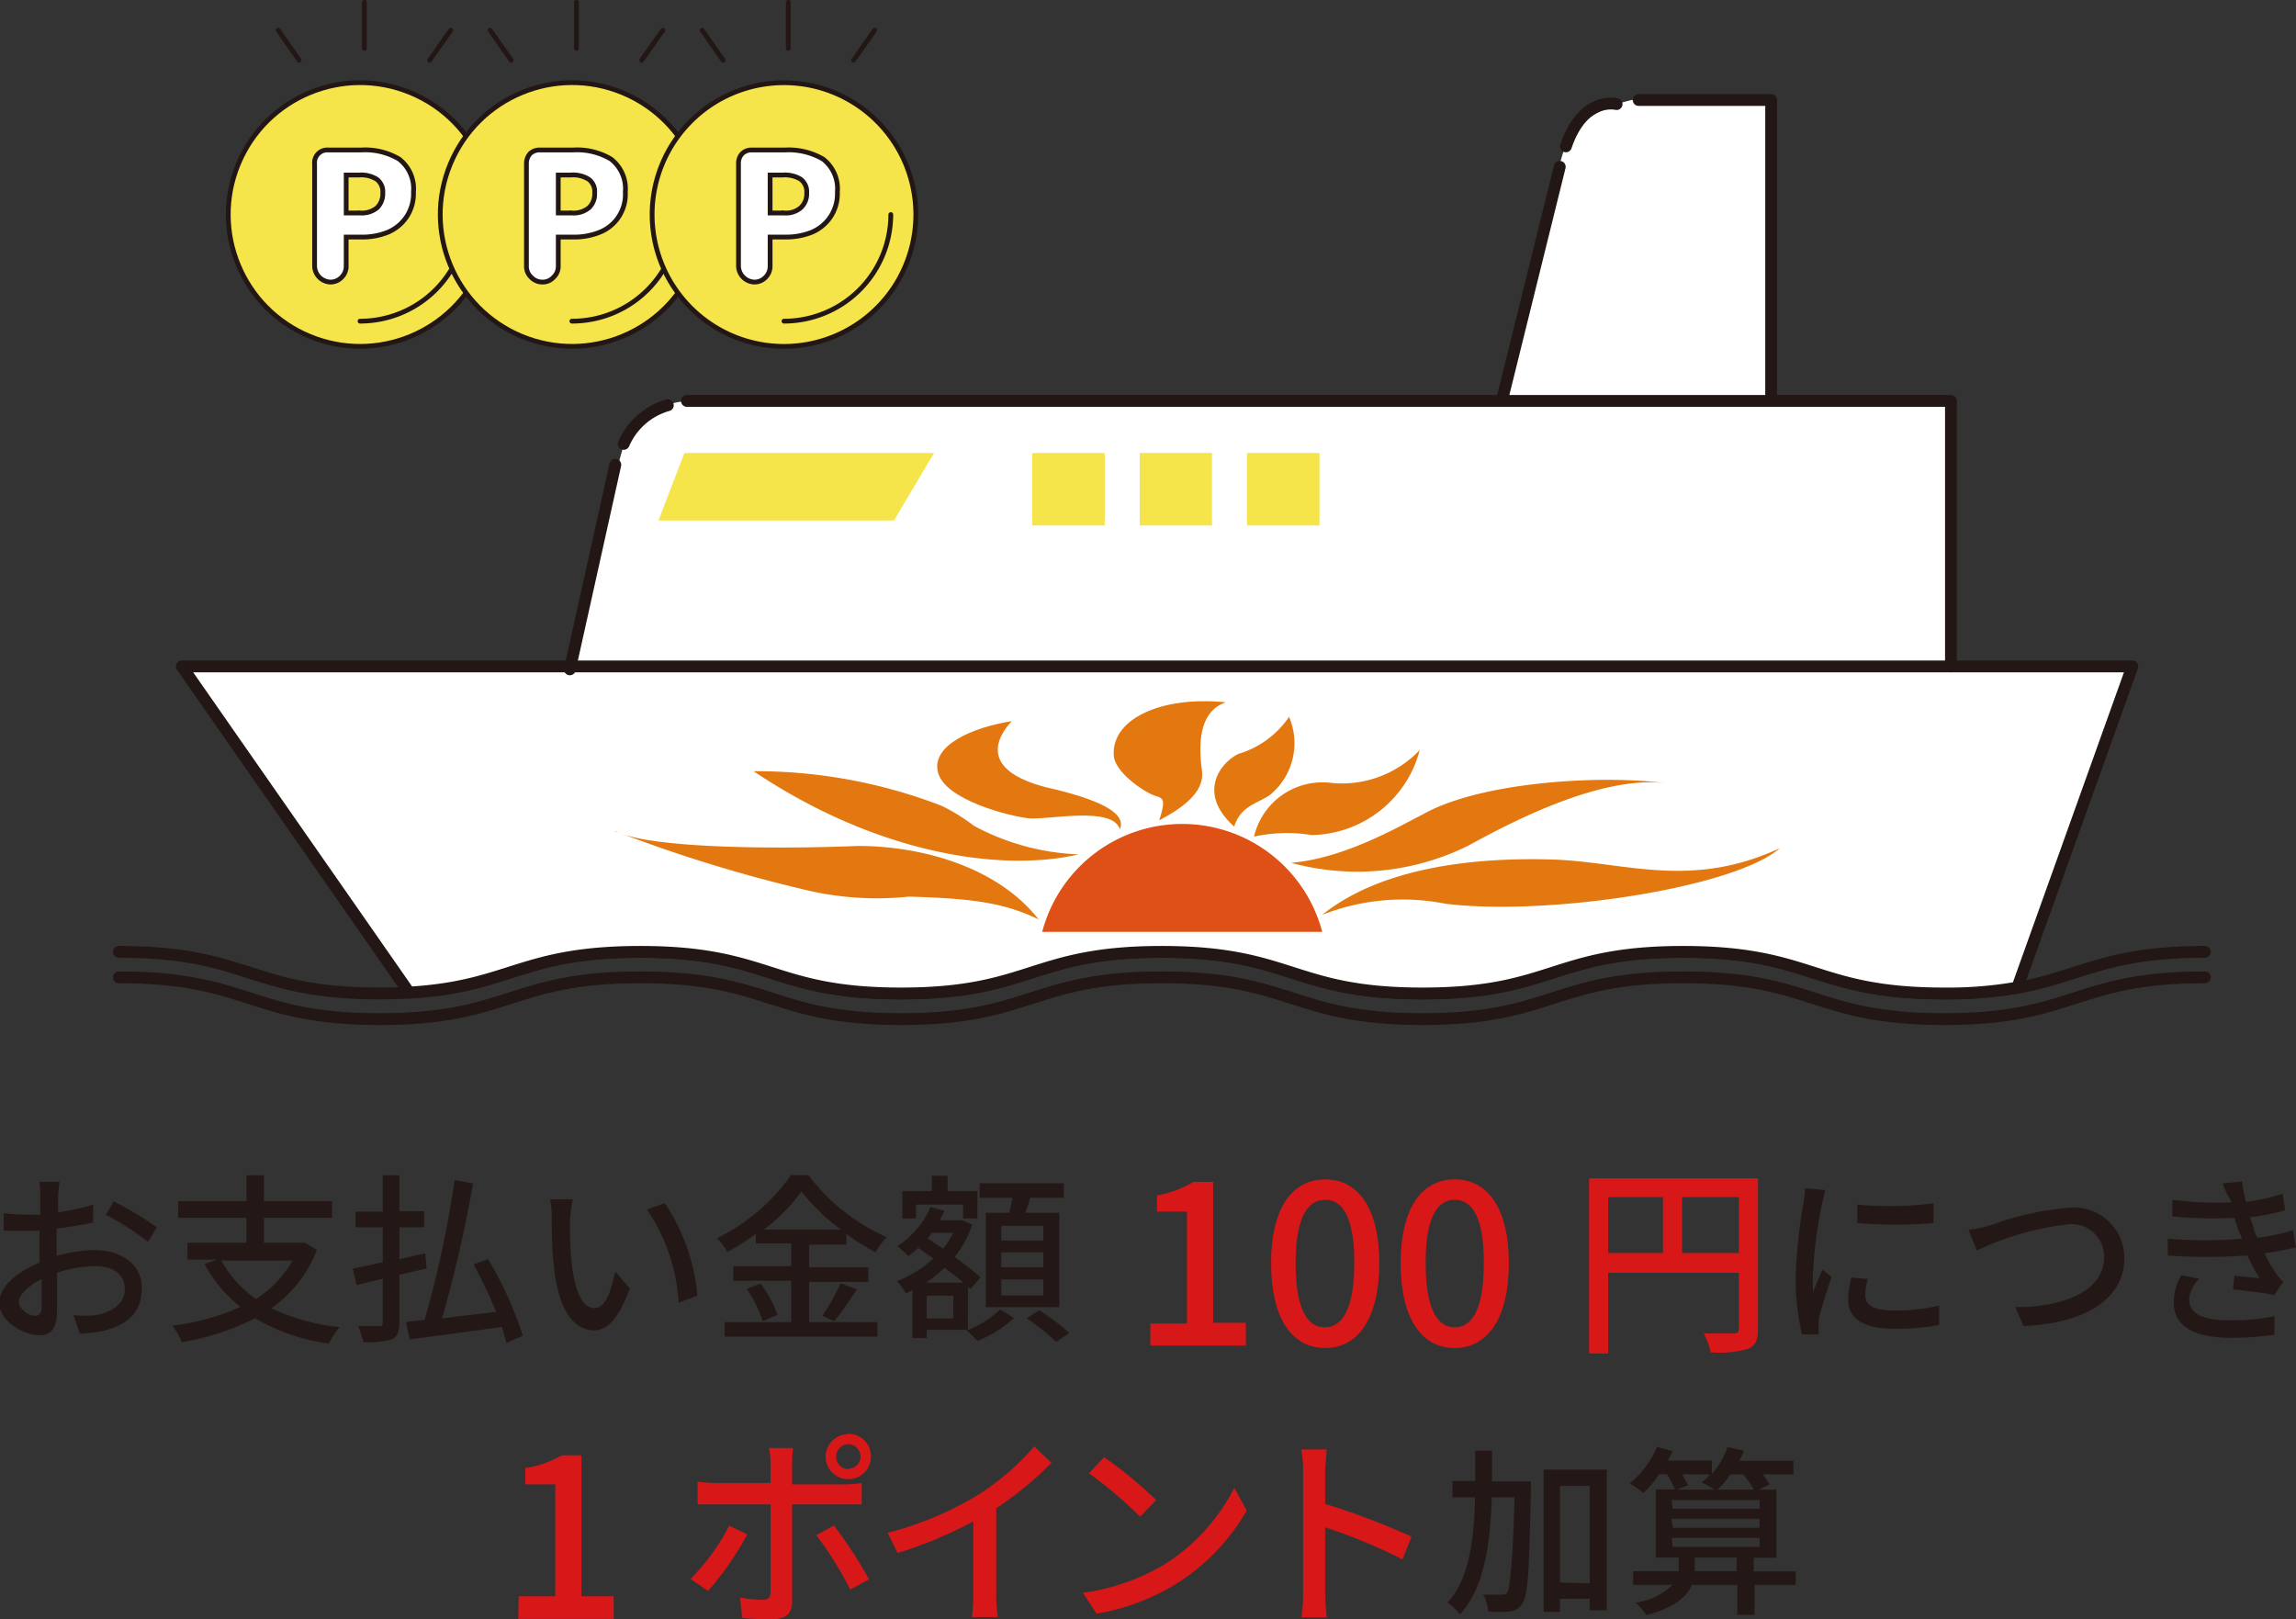 <svg xmlns="http://www.w3.org/2000/svg" viewBox="0 0 101.01 71.24"><rect x="0" y="0" width="101.01" height="71.24" fill="#333333" stroke="none"/><defs><style>.cls-1{fill:#f5e44a;}.cls-2,.cls-3,.cls-5{fill:none;stroke:#221714;}.cls-2,.cls-3{stroke-miterlimit:10;stroke-width:0.21px;}.cls-3,.cls-5{stroke-linecap:round;}.cls-4{fill:#fff;}.cls-5{stroke-linejoin:round;stroke-width:0.52px;}.cls-6{fill:#de5015;}.cls-7{fill:#e37811;}.cls-8{fill:#231815;}.cls-9{fill:#d71718;}</style></defs><g id="レイヤー_2" data-name="レイヤー 2"><g id="レイヤー_1-2" data-name="レイヤー 1"><path class="cls-1" d="M15.84,3.64a5.8,5.8,0,1,0,5.8,5.8,5.8,5.8,0,0,0-5.8-5.8"/><circle class="cls-2" cx="15.84" cy="9.44" r="5.8" transform="translate(1.06 20.46) rotate(-67.5)"/><path class="cls-3" d="M15.84,14.13a4.7,4.7,0,0,0,4.7-4.69"/><path class="cls-4" d="M13.84,7.21a.56.56,0,0,1,.61-.61h1.43A2.93,2.93,0,0,1,17.56,7a1.65,1.65,0,0,1,.63,1.45,1.83,1.83,0,0,1-.31,1.1,1.86,1.86,0,0,1-.82.67,3,3,0,0,1-1.15.21h-.68v1.28a.68.68,0,0,1-.2.49.67.67,0,0,1-.49.21.72.72,0,0,1-.7-.7Zm2,2.16a1.05,1.05,0,0,0,.75-.23.86.86,0,0,0,.25-.65.69.69,0,0,0-.26-.6,1.3,1.3,0,0,0-.78-.19h-.57V9.37Z"/><path class="cls-2" d="M13.84,7.21a.56.56,0,0,1,.61-.61h1.43A2.93,2.93,0,0,1,17.56,7a1.65,1.65,0,0,1,.63,1.45,1.83,1.83,0,0,1-.31,1.1,1.86,1.86,0,0,1-.82.67,3,3,0,0,1-1.15.21h-.68v1.28a.68.68,0,0,1-.2.49.67.67,0,0,1-.49.21.72.72,0,0,1-.7-.7Zm2,2.16a1.05,1.05,0,0,0,.75-.23.86.86,0,0,0,.25-.65.69.69,0,0,0-.26-.6,1.3,1.3,0,0,0-.78-.19h-.57V9.37Z"/><line class="cls-3" x1="16.03" y1="2.13" x2="16.03" y2="0.1"/><line class="cls-3" x1="13.16" y1="2.65" x2="12.24" y2="1.33"/><line class="cls-3" x1="18.9" y1="2.65" x2="19.83" y2="1.33"/><path class="cls-1" d="M25.16,3.64A5.8,5.8,0,1,0,31,9.44a5.79,5.79,0,0,0-5.8-5.8"/><circle class="cls-2" cx="25.16" cy="9.44" r="5.8" transform="translate(6.82 29.07) rotate(-67.5)"/><path class="cls-3" d="M25.16,14.13a4.69,4.69,0,0,0,4.7-4.69"/><path class="cls-4" d="M23.16,7.21a.65.65,0,0,1,.16-.45.61.61,0,0,1,.46-.16H25.2A2.91,2.91,0,0,1,26.88,7a1.65,1.65,0,0,1,.63,1.45,1.79,1.79,0,0,1-1.13,1.77,3,3,0,0,1-1.15.21h-.67v1.28a.65.65,0,0,1-.21.49.64.64,0,0,1-.49.21.67.67,0,0,1-.49-.21.65.65,0,0,1-.21-.49Zm2,2.16a1.05,1.05,0,0,0,.75-.23.82.82,0,0,0,.25-.65.66.66,0,0,0-.26-.6,1.28,1.28,0,0,0-.78-.19h-.56V9.37Z"/><path class="cls-2" d="M23.16,7.21a.65.65,0,0,1,.16-.45.61.61,0,0,1,.46-.16H25.2A2.91,2.91,0,0,1,26.88,7a1.65,1.65,0,0,1,.63,1.45,1.79,1.79,0,0,1-1.13,1.77,3,3,0,0,1-1.15.21h-.67v1.28a.65.65,0,0,1-.21.49.64.64,0,0,1-.49.21.67.67,0,0,1-.49-.21.65.65,0,0,1-.21-.49Zm2,2.16a1.05,1.05,0,0,0,.75-.23.82.82,0,0,0,.25-.65.66.66,0,0,0-.26-.6,1.28,1.28,0,0,0-.78-.19h-.56V9.37Z"/><line class="cls-3" x1="25.36" y1="2.13" x2="25.36" y2="0.1"/><line class="cls-3" x1="22.49" y1="2.65" x2="21.56" y2="1.33"/><line class="cls-3" x1="28.23" y1="2.65" x2="29.16" y2="1.33"/><path class="cls-1" d="M34.49,3.64a5.8,5.8,0,1,0,5.8,5.8,5.8,5.8,0,0,0-5.8-5.8"/><path class="cls-2" d="M34.49,3.64a5.8,5.8,0,1,0,5.8,5.8A5.8,5.8,0,0,0,34.49,3.64Z"/><path class="cls-3" d="M34.49,14.13a4.7,4.7,0,0,0,4.7-4.69"/><path class="cls-4" d="M32.49,7.21a.61.61,0,0,1,.16-.45.59.59,0,0,1,.45-.16h1.42A3,3,0,0,1,36.21,7a1.65,1.65,0,0,1,.63,1.45,1.83,1.83,0,0,1-.31,1.1,1.86,1.86,0,0,1-.82.67,3.07,3.07,0,0,1-1.16.21h-.67v1.28a.68.68,0,0,1-.2.49.67.67,0,0,1-.49.21.72.72,0,0,1-.7-.7Zm2,2.16a1,1,0,0,0,.74-.23.83.83,0,0,0,.26-.65.69.69,0,0,0-.26-.6,1.32,1.32,0,0,0-.78-.19h-.57V9.37Z"/><path class="cls-2" d="M32.49,7.21a.61.61,0,0,1,.16-.45.59.59,0,0,1,.45-.16h1.42A3,3,0,0,1,36.21,7a1.65,1.65,0,0,1,.63,1.45,1.83,1.83,0,0,1-.31,1.1,1.86,1.86,0,0,1-.82.67,3.07,3.07,0,0,1-1.16.21h-.67v1.28a.68.68,0,0,1-.2.49.67.67,0,0,1-.49.21.72.72,0,0,1-.7-.7Zm2,2.16a1,1,0,0,0,.74-.23.83.83,0,0,0,.26-.65.69.69,0,0,0-.26-.6,1.32,1.32,0,0,0-.78-.19h-.57V9.37Z"/><line class="cls-3" x1="34.68" y1="2.13" x2="34.68" y2="0.1"/><line class="cls-3" x1="31.81" y1="2.65" x2="30.89" y2="1.33"/><line class="cls-3" x1="37.55" y1="2.65" x2="38.48" y2="1.33"/><path class="cls-4" d="M85.83,29.32V17.64H30.22s-2.16.13-2.71,1.73-2.41,10-2.41,10Z"/><path class="cls-4" d="M77.79,17.49V4.4l-6,0s-2.38.46-2.94,2.06-2.79,11-2.79,11Z"/><path class="cls-5" d="M97,41.88c-5.73,0-5.73,1.83-11.47,1.83s-5.74-1.83-11.48-1.83-5.74,1.83-11.47,1.83-5.74-1.83-11.47-1.83-5.74,1.83-11.47,1.83-5.74-1.83-11.47-1.83-5.73,1.83-11.47,1.83S11,41.88,5.23,41.88"/><path class="cls-5" d="M97,43c-5.73,0-5.73,1.84-11.47,1.84S79.79,43,74.05,43s-5.74,1.84-11.47,1.84S56.84,43,51.11,43s-5.74,1.84-11.47,1.84S33.9,43,28.17,43s-5.73,1.84-11.47,1.84S11,43,5.23,43"/><path class="cls-4" d="M39.64,43.71c5.73,0,5.73-1.83,11.47-1.83s5.73,1.83,11.47,1.83,5.73-1.83,11.47-1.83,5.74,1.83,11.48,1.83a17.39,17.39,0,0,0,3.22-.26l5.06-14.13H8L18,43.67c4.46-.26,4.91-1.79,10.17-1.79,5.73,0,5.73,1.83,11.47,1.83"/><path class="cls-5" d="M39.64,43.71c5.73,0,5.73-1.83,11.47-1.83s5.73,1.83,11.47,1.83,5.73-1.83,11.47-1.83,5.74,1.83,11.48,1.83a17.39,17.39,0,0,0,3.22-.26l5.06-14.13H8L18,43.67c4.46-.26,4.91-1.79,10.17-1.79C33.9,41.88,33.9,43.71,39.64,43.71Z"/><polyline class="cls-5" points="30.22 17.64 85.83 17.64 85.83 29.32"/><polygon class="cls-1" points="30.11 19.93 41.09 19.93 39.33 22.9 28.97 22.9 30.11 19.93"/><rect class="cls-1" x="45.41" y="19.93" width="3.19" height="3.19"/><rect class="cls-1" x="50.14" y="19.93" width="3.18" height="3.19"/><rect class="cls-1" x="54.86" y="19.93" width="3.19" height="3.19"/><polyline class="cls-5" points="77.92 17.64 77.92 4.4 72.09 4.4"/><path class="cls-6" d="M45.85,41a6.37,6.37,0,0,1,12.32,0Z"/><path class="cls-7" d="M27.06,36.55c1.37.78,7.05.82,10.69.67,2.72,0,6.1.88,7.94,3.23-1.41-.67-2.66-.92-5.71-1a13.52,13.52,0,0,1-4.6-.31,64.41,64.41,0,0,1-8.32-2.57"/><path class="cls-7" d="M47.45,37.59a10.52,10.52,0,0,1-4.61-1.26,8.26,8.26,0,0,0-1.4-.87,22.7,22.7,0,0,0-8.29-1.53c5.61,3.76,11.09,4.42,14.3,3.66"/><path class="cls-7" d="M49.27,36.47c.31-.72-1-1.32-3.2-1.82-3.1-.78-2.15-2.29-1.56-2.92C42.78,32,40.94,32.8,41.27,34s3.11,1.9,3.95,2,3.75-.57,4.05.5"/><path class="cls-7" d="M51,36.09c2.19-1.13,1.9-2,1.85-2.41-.13-1.19,0-2.42,1.08-2.78-2.94-.3-5.14.8-4.92,2.45.18.76,1.45,1.57,1.83,1.67s.43.22.16,1.07"/><path class="cls-7" d="M54.3,36.37c-1.66-1.48-.6-2.82.18-3.2a4.1,4.1,0,0,0,2.23-1.63A2.94,2.94,0,0,1,55.84,35c-.62.39-1.26.49-1.54,1.36"/><path class="cls-7" d="M55.17,36.81a3.09,3.09,0,0,1,3.43-2.36A4.73,4.73,0,0,0,62.46,33a5,5,0,0,1-4.77,3.74,6.66,6.66,0,0,0-2.52.07"/><path class="cls-7" d="M73.23,34.45c-3.06-.38-8.23,0-10.65,1.39-.88.43-3.38,1.93-5.78,2.12a11,11,0,0,0,7.79-.75c2.11-1.16,5.84-3.06,8.64-2.76"/><path class="cls-7" d="M58.17,40.25c2.69-2.16,6.93-2.54,10.22-2.43,3.14.12,6,1.31,9.91-.5-2,1.75-10.26,3-14.72,2.44a9.65,9.65,0,0,0-5.41.49"/><path class="cls-5" d="M29.38,17.83a3,3,0,0,0-1.94,1.7"/><line class="cls-5" x1="68.62" y1="7.34" x2="66.07" y2="17.64"/><line class="cls-5" x1="27.07" y1="20.45" x2="25.07" y2="29.45"/><path class="cls-5" d="M71.12,4.58s-1.47-.38-2.23,1.86"/><path class="cls-8" d="M2.56,52.6c0,.19,0,.45,0,.74A10.39,10.39,0,0,0,4.1,53l0,.79c-.47.1-1.06.2-1.61.26,0,.32,0,.64,0,.93v.28A6.25,6.25,0,0,1,4.16,55c1.19,0,2.08.64,2.08,1.66s-.55,1.62-1.72,1.9a6.68,6.68,0,0,1-1,.12l-.29-.82a4.32,4.32,0,0,0,1,0c.68-.13,1.26-.48,1.26-1.15s-.55-1-1.28-1A5.36,5.36,0,0,0,2.51,56c0,.66,0,1.34,0,1.66,0,.84-.31,1.09-.78,1.09-.7,0-1.76-.64-1.76-1.41s.82-1.39,1.77-1.79V54.15l-.52,0c-.49,0-.79,0-1.06,0l0-.77a9.08,9.08,0,0,0,1.06.06l.55,0c0-.36,0-.65,0-.79A4.37,4.37,0,0,0,1.74,52h.88C2.6,52.14,2.57,52.41,2.56,52.6Zm-1,5.29c.16,0,.27-.11.27-.37s0-.72,0-1.24c-.58.29-1,.69-1,1S1.26,57.89,1.54,57.89ZM6.9,54l-.39.64a11.49,11.49,0,0,0-1.85-1.19L5,52.86A14.06,14.06,0,0,1,6.9,54Z"/><path class="cls-8" d="M13.94,55a5.59,5.59,0,0,1-2,2.56,9.12,9.12,0,0,0,3,.83,3.3,3.3,0,0,0-.47.72A8.6,8.6,0,0,1,11.22,58,10.84,10.84,0,0,1,8,59.05a2.94,2.94,0,0,0-.42-.72,10.59,10.59,0,0,0,3-.83A5.87,5.87,0,0,1,9,55.61l.55-.19H8.25v-.74h2.59v-1.1h-3v-.73h3V51.71h.77v1.14h3v.73h-3v1.1h1.68l.13,0Zm-4.2.46a4.9,4.9,0,0,0,1.52,1.69,4.74,4.74,0,0,0,1.61-1.69Z"/><path class="cls-8" d="M17.57,56.09v2.09c0,.43-.09.63-.34.75a3.82,3.82,0,0,1-1.25.12,3.32,3.32,0,0,0-.22-.7c.4,0,.8,0,.92,0s.16,0,.16-.18V56.26l-1.15.28-.17-.72,1.32-.28V54h-1.2v-.69h1.2V51.71h.73v1.58h1.09V54H17.57v1.4l1.14-.26.06.67Zm4.71,3c-.05-.21-.12-.45-.2-.71-1.46.21-3,.41-4.06.55l-.16-.77.82-.09A46.29,46.29,0,0,0,20,51.92l.81.15A57.31,57.31,0,0,1,19.45,58l2.38-.28a20,20,0,0,0-1-2.09l.64-.23A15.67,15.67,0,0,1,23,58.77Z"/><path class="cls-8" d="M25.08,53.65a16.44,16.44,0,0,0,.06,1.8c.12,1.25.44,2.1,1,2.1s.75-.87.93-1.6l.64.74c-.51,1.37-1,1.84-1.59,1.84-.8,0-1.55-.76-1.76-2.87-.08-.7-.09-1.66-.09-2.14a3.88,3.88,0,0,0-.07-.75h1A6.7,6.7,0,0,0,25.08,53.65ZM30.68,57l-.82.32a8.2,8.2,0,0,0-1.4-4.11l.79-.27A8.63,8.63,0,0,1,30.68,57Z"/><path class="cls-8" d="M35.6,58.17h3v.64H31.88v-.64h2.93V56.35H32.26v-.64h2.55v-1H33.25v-.42a10.93,10.93,0,0,1-1.25.79,2.82,2.82,0,0,0-.46-.6A8.59,8.59,0,0,0,34.8,51.7h.76A8.81,8.81,0,0,0,39,54.43a3.91,3.91,0,0,0-.48.67,10.7,10.7,0,0,1-1.28-.8v.46H35.6v1h2.6v.64H35.6Zm-2.14-1.7a5.06,5.06,0,0,1,.74,1.38l-.65.28a5.17,5.17,0,0,0-.7-1.42ZM37,54.1a8.75,8.75,0,0,1-1.74-1.68,8.11,8.11,0,0,1-1.65,1.68Zm-.82,3.79a9,9,0,0,0,.8-1.43l.72.27c-.32.5-.68,1-1,1.4Z"/><path class="cls-8" d="M42.58,58.52A4.4,4.4,0,0,0,44,57.61l.61.38A5.34,5.34,0,0,1,43,59c-.12-.14-.34-.35-.49-.49H40.77v.36h-.63V56.77l-.29.13a2.5,2.5,0,0,0-.39-.53,5.09,5.09,0,0,0,1.6-1l-.66-.47a5.07,5.07,0,0,1-.44.37,4.11,4.11,0,0,0-.48-.44,4,4,0,0,0,1.46-1.72l.61.16a4.11,4.11,0,0,1-.21.42h.9l.11,0,.42.19A4.43,4.43,0,0,1,42,55.3c.45.33.86.65,1.14.9l-.44.51-.11-.1ZM40.3,53.61h-.6V52.4H41v-.67h.69v.67H43v1.21h-.63V53H40.3Zm2.08,2.82c-.23-.2-.52-.42-.82-.65a5.71,5.71,0,0,1-.82.65Zm-.44.58H40.77v1h1.17ZM41,54.24c-.06.09-.13.17-.19.25l.68.45a3.64,3.64,0,0,0,.45-.7Zm3.41-.88.13-.66H43.1v-.64h3.7v.64H45.33l-.22.66H46.6v4.15H43.37V53.36Zm1.49.57H44.05v.65H45.9Zm0,1.17H44.05v.66H45.9Zm0,1.19H44.05V57H45.9Zm-.18,1.36a9.31,9.31,0,0,1,1.32,1l-.57.39A10.18,10.18,0,0,0,45.17,58Z"/><path class="cls-9" d="M50.61,58.23h1.61V53.31H50.9v-.72A4.52,4.52,0,0,0,52.5,52h.87v6.2h1.44v1h-4.2Z"/><path class="cls-9" d="M55.92,55.57c0-2.41.92-3.68,2.38-3.68s2.38,1.28,2.38,3.68-.91,3.74-2.38,3.74S55.92,58,55.92,55.57Zm3.66,0c0-2.06-.53-2.78-1.28-2.78S57,53.51,57,55.57s.53,2.83,1.28,2.83S59.58,57.63,59.58,55.57Z"/><path class="cls-9" d="M61.62,55.57c0-2.41.92-3.68,2.38-3.68s2.38,1.28,2.38,3.68-.91,3.74-2.38,3.74S61.62,58,61.62,55.57Zm3.66,0c0-2.06-.53-2.78-1.28-2.78s-1.28.72-1.28,2.78S63.25,58.4,64,58.4,65.28,57.63,65.28,55.57Z"/><path class="cls-9" d="M77.34,58.47c0,.48-.1.74-.44.88a4.75,4.75,0,0,1-1.64.15,3,3,0,0,0-.31-.83c.58,0,1.15,0,1.32,0s.23-.06.23-.22V56H70.75v3.55h-.84V51.84h7.43Zm-6.59-3.34h2.41V52.67H70.75Zm5.75,0V52.67H74v2.46Z"/><path class="cls-8" d="M80.15,53a19.85,19.85,0,0,0-.39,3,8.59,8.59,0,0,0,0,.86c.13-.33.29-.72.42-1l.4.32c-.21.61-.48,1.47-.57,1.87a2.63,2.63,0,0,0,0,.36c0,.08,0,.2,0,.3l-.73,0A10.27,10.27,0,0,1,79,56.13a22.88,22.88,0,0,1,.34-3.19,4.6,4.6,0,0,0,.07-.66l.89.08C80.27,52.5,80.19,52.82,80.15,53Zm1.91,4c0,.36.28.66,1.25.66a8.15,8.15,0,0,0,2-.22l0,.86a10.68,10.68,0,0,1-2,.16c-1.36,0-2-.47-2-1.25a3.84,3.84,0,0,1,.14-1l.72.06A2.93,2.93,0,0,0,82.06,57Zm3-4v.81a19.72,19.72,0,0,1-3.35,0v-.81A15.09,15.09,0,0,0,85.07,52.94Z"/><path class="cls-8" d="M87.55,53.92A12.86,12.86,0,0,1,91,53.14a2.22,2.22,0,0,1,2.46,2.2c0,1.87-1.83,2.9-4.44,3l-.36-.83c2.11,0,3.91-.69,3.91-2.21a1.43,1.43,0,0,0-1.6-1.43,12.58,12.58,0,0,0-4,1.15l-.36-.9A9,9,0,0,0,87.55,53.92Z"/><path class="cls-8" d="M97.78,52.07l.86-.09a5.92,5.92,0,0,0,.17.9,8.38,8.38,0,0,0,1.61-.36l.11.73a10.74,10.74,0,0,1-1.54.31l.16.47c0,.14.1.28.16.43a9,9,0,0,0,1.57-.33l.13.75a12,12,0,0,1-1.39.26,6,6,0,0,0,.5.87,1.7,1.7,0,0,0,.33.38l-.4.59c-.45-.1-1.25-.19-1.81-.25l.06-.6,1.11.11a9,9,0,0,1-.54-1,25.48,25.48,0,0,1-3.5,0l0-.74a18.93,18.93,0,0,0,3.25,0c0-.12-.1-.24-.14-.36s-.13-.39-.18-.56a18.37,18.37,0,0,1-2.73-.06l0-.73a15.65,15.65,0,0,0,2.58.11l0-.08C98,52.61,97.88,52.34,97.78,52.07Zm-1.47,5.09c0,.63.58.93,1.75.93a9.45,9.45,0,0,0,2-.18l0,.81a12.5,12.5,0,0,1-1.91.14c-1.58,0-2.51-.47-2.52-1.55a2.44,2.44,0,0,1,.33-1.2l.79.15A1.48,1.48,0,0,0,96.31,57.16Z"/><path class="cls-9" d="M22.82,70.23h1.61V65.31H23.11v-.72a4.52,4.52,0,0,0,1.6-.56h.87v6.2H27v1h-4.2Z"/><path class="cls-9" d="M31.15,70l-.77-.53a9.61,9.61,0,0,0,1.7-2.34l.8.38A13.66,13.66,0,0,1,31.15,70Zm3.7-5.52v.83h2.26a5.39,5.39,0,0,0,.8-.06v.94c-.26,0-.57,0-.79,0H34.85v4.29c0,.48-.25.76-.85.76-.42,0-1,0-1.35-.06l-.09-.89a6.5,6.5,0,0,0,1,.1c.23,0,.33-.09.34-.34V66.19h-2.4c-.28,0-.57,0-.81,0v-1a6.67,6.67,0,0,0,.8.06h2.41v-.84a3.44,3.44,0,0,0-.07-.7h1.06A5.86,5.86,0,0,0,34.85,64.5Zm3.39,5-.83.46a16.06,16.06,0,0,0-1.5-2.4l.78-.42A19.58,19.58,0,0,1,38.24,69.5Zm-.92-6.4a1,1,0,1,1-1,1A1,1,0,0,1,37.32,63.1Zm0,1.54a.54.54,0,0,0,.54-.54.55.55,0,0,0-.54-.54.54.54,0,0,0-.53.54A.53.53,0,0,0,37.32,64.64Z"/><path class="cls-9" d="M43,65.79a11.29,11.29,0,0,0,2.5-2.15l.76.72a15.06,15.06,0,0,1-2.43,2v3.73a6,6,0,0,0,.07,1.06H42.76a9.22,9.22,0,0,0,.06-1.06V66.94a18.82,18.82,0,0,1-3.33,1.39l-.44-.89A14.79,14.79,0,0,0,43,65.79Z"/><path class="cls-9" d="M51.18,68.86a8.52,8.52,0,0,0,3.12-3.4l.55,1a9.23,9.23,0,0,1-3.16,3.26A9.83,9.83,0,0,1,48.24,71l-.6-.92A9.53,9.53,0,0,0,51.18,68.86ZM50.87,66l-.71.73a19.92,19.92,0,0,0-2.25-1.91l.66-.71A18.51,18.51,0,0,1,50.87,66Z"/><path class="cls-9" d="M57.33,64.77a5.88,5.88,0,0,0-.08-1h1.11c0,.3-.06.69-.06,1v1.4a31,31,0,0,1,3.8,1.44l-.4,1a23.7,23.7,0,0,0-3.4-1.41V70a9.6,9.6,0,0,0,.07,1.16H57.26A8.71,8.71,0,0,0,57.33,70Z"/><path class="cls-8" d="M67.35,65.18v.36c-.07,3.45-.12,4.63-.37,5a.72.72,0,0,1-.57.36,5.64,5.64,0,0,1-.94,0,1.67,1.67,0,0,0-.22-.74l.81,0c.13,0,.2,0,.27-.13s.23-1.27.3-4.15h-1c-.07,2.14-.35,4-1.4,5.15a2.71,2.71,0,0,0-.55-.52c.94-1,1.16-2.69,1.22-4.63h-1v-.72h1V63.83h.74c0,.45,0,.91,0,1.35Zm3.34-.52v6.19h-.75v-.51H68.63v.58h-.72V64.66Zm-.75,5V65.38H68.63v4.25Z"/><path class="cls-8" d="M79,69.73H77.19v1.32h-.76V69.73h-2c-.21.51-.75,1-2,1.33a2.75,2.75,0,0,0-.48-.55,2.75,2.75,0,0,0,1.62-.78H71.85v-.6h2v-.6h-1v-3h.84a4.06,4.06,0,0,0-.36-.67H73a5.37,5.37,0,0,1-.7.83,4.55,4.55,0,0,0-.6-.42,4.29,4.29,0,0,0,1.2-1.61l.69.19-.21.41h1.93v.59A3.51,3.51,0,0,0,76,63.67l.72.16a3.49,3.49,0,0,1-.2.44H78.9v.6H77.55a5.38,5.38,0,0,1,.31.44l-.48.23h.77v3h-1v.6H79Zm-5.41-3.35h3.82V66H73.54Zm0,.84h3.82v-.4H73.54Zm0,.84h3.82v-.4H73.54ZM74,64.87a5.26,5.26,0,0,1,.27.48l-.5.19h1.66a4.28,4.28,0,0,0-.58-.32,1.57,1.57,0,0,0,.38-.35Zm2.4,4.26v-.6H74.56v.6Zm-.28-4.26a3.37,3.37,0,0,1-.56.67h1.6a3.68,3.68,0,0,0-.48-.67Z"/></g></g></svg>